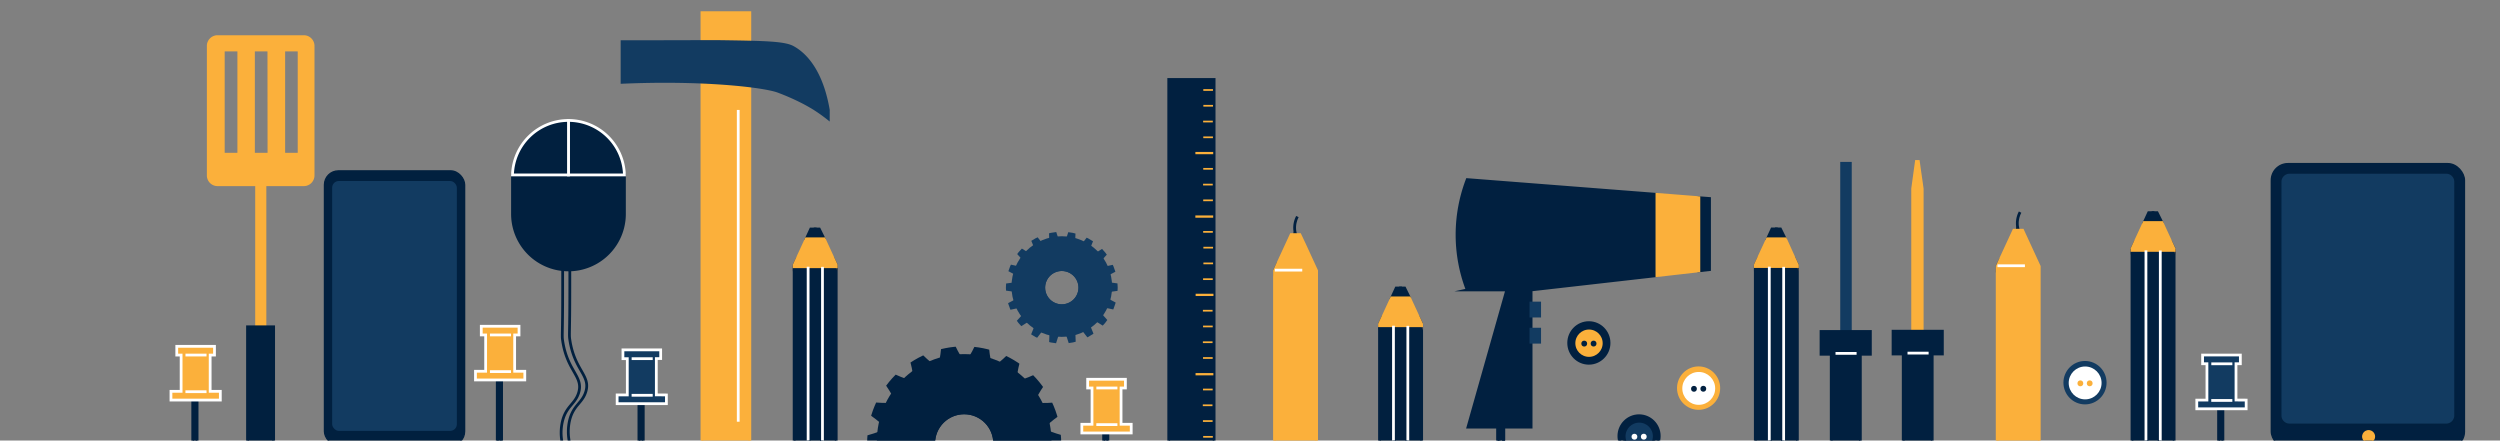 <svg id="レイヤー_1" data-name="レイヤー 1" xmlns="http://www.w3.org/2000/svg" xmlns:xlink="http://www.w3.org/1999/xlink" viewBox="0 0 900.36 158.66"><rect x="0" y="0" width="900.36" height="158.66" fill="#808080" stroke="none"/><defs><clipPath id="clip-path"><rect id="長方形_789" data-name="長方形 789" width="900.36" height="158.66" fill="none"/></clipPath><clipPath id="clip-path-2"><path d="M382.19,159.67a34.95,34.95,0,1,1-34.95-34.94h0A35,35,0,0,1,382.19,159.67Zm-34.95-10.48a10.49,10.49,0,1,0,10.49,10.49h0A10.49,10.49,0,0,0,347.24,149.19Z" fill="none"/></clipPath><clipPath id="clip-path-3"><path d="M402.53,103.6A20.13,20.13,0,1,1,382.4,83.47a20.13,20.13,0,0,1,20.13,20.13Zm-20.13-6a6,6,0,1,0,6,6,6,6,0,0,0-6-6Z" fill="none"/></clipPath></defs><g clip-path="url(#clip-path)"><rect id="長方形_761" data-name="長方形 761" x="69.41" y="144.08" width="1.57" height="23.53" fill="#01203f" stroke="#01203f" stroke-miterlimit="10"/><rect id="長方形_762" data-name="長方形 762" x="663.25" y="58.81" width="3.14" height="61.62" fill="#123b61" stroke="#123b61" stroke-miterlimit="10"/><path id="パス_844" data-name="パス 844" d="M799,147.23v23.53h1.57V147.23Z" fill="#012040" stroke="#012040"/><rect id="長方形_750" data-name="長方形 750" x="179.08" y="136.84" width="1.57" height="23.53" fill="#01203f" stroke="#01203f" stroke-miterlimit="10"/><rect id="長方形_751" data-name="長方形 751" x="230.1" y="145.38" width="1.57" height="23.53" fill="#01203f" stroke="#01203f" stroke-miterlimit="10"/><path id="パス_845" data-name="パス 845" d="M397.46,155.94v23.52H399V155.94Z" fill="#01203f" stroke="#01203f"/><g id="グループ_1010" data-name="グループ 1010"><path id="パス_766" data-name="パス 766" d="M775.4,76.59v3.55h-3.21l1.64-3.55Z" fill="#01203f" stroke="#01203f" stroke-miterlimit="10"/><path id="パス_771" data-name="パス 771" d="M778.4,79.69h-3v-3.1h1.46Z" fill="#01203f" stroke="#01203f" stroke-miterlimit="10"/><path id="パス_764" data-name="パス 764" d="M767.92,89.4l-.1.21v-.14l.1-.2,1.2-2.49Z" stroke="#424242" stroke-miterlimit="10"/><path id="パス_765" data-name="パス 765" d="M773.21,162.6h-5.39V90.18h5.06Z" fill="#01203f" stroke="#01203f" stroke-miterlimit="10"/><path id="パス_767" data-name="パス 767" d="M777.91,90.18l-.32,72.42h-4.38l-.33-72.42Z" fill="#01203f" stroke="#01203f" stroke-miterlimit="10"/><path id="パス_768" data-name="パス 768" d="M783,90.18V162.6h-5.39l.32-72.42Z" fill="#01203f" stroke="#01203f" stroke-miterlimit="10"/><path id="パス_769" data-name="パス 769" d="M783,89.47v.14l-.1-.21-1.21-2.62,1.21,2.49Z" stroke="#424242" stroke-miterlimit="10"/><path id="パス_770" data-name="パス 770" d="M783,89.61v.57H767.82v-.57l.1-.21,1.21-2.62,3.06-6.64h6.42l3.06,6.64,1.21,2.62Z" fill="#fbb03b" stroke="#fbb03b" stroke-miterlimit="10"/><line id="線_185" data-name="線 185" x1="772.85" y1="90.18" x2="772.85" y2="162.54" fill="none" stroke="#fff" stroke-miterlimit="10"/><line id="線_186" data-name="線 186" x1="778.02" y1="90.24" x2="778.02" y2="162.6" fill="none" stroke="#fff" stroke-miterlimit="10"/></g><g id="グループ_1009" data-name="グループ 1009"><path id="パス_766-2" data-name="パス 766-2" d="M639.74,82.44V86h-3.21l1.64-3.56Z" fill="#01203f" stroke="#01203f" stroke-miterlimit="10"/><path id="パス_771-2" data-name="パス 771-2" d="M642.74,85.54h-3v-3.1h1.47Z" fill="#01203f" stroke="#01203f" stroke-miterlimit="10"/><path id="パス_764-2" data-name="パス 764-2" d="M632.26,95.25l-.1.22v-.14l.1-.2,1.21-2.49Z" stroke="#424242" stroke-miterlimit="10"/><path id="パス_765-2" data-name="パス 765-2" d="M637.55,168.45h-5.39V96h5.07Z" fill="#01203f" stroke="#01203f" stroke-miterlimit="10"/><path id="パス_767-2" data-name="パス 767-2" d="M642.26,96l-.33,72.41h-4.38L637.23,96Z" fill="#01203f" stroke="#01203f" stroke-miterlimit="10"/><path id="パス_768-2" data-name="パス 768-2" d="M647.32,96v72.41h-5.39L642.26,96Z" fill="#01203f" stroke="#01203f" stroke-miterlimit="10"/><path id="パス_769-2" data-name="パス 769-2" d="M647.32,95.33v.14l-.1-.21L646,92.64l1.21,2.48Z" stroke="#424242" stroke-miterlimit="10"/><path id="パス_770-2" data-name="パス 770-2" d="M647.32,95.47V96H632.16v-.57l.1-.22,1.21-2.61L636.54,86H643L646,92.64l1.21,2.61Z" fill="#fbb03b" stroke="#fbb03b" stroke-miterlimit="10"/><line id="線_185-2" data-name="線 185-2" x1="637.2" y1="96.04" x2="637.2" y2="168.4" fill="none" stroke="#fff" stroke-miterlimit="10"/><line id="線_186-2" data-name="線 186-2" x1="642.37" y1="96.1" x2="642.37" y2="168.45" fill="none" stroke="#fff" stroke-miterlimit="10"/></g><g id="グループ_1008" data-name="グループ 1008"><path id="パス_766-3" data-name="パス 766-3" d="M504.4,103.72v3.55h-3.21l1.64-3.55Z" fill="#01203f" stroke="#01203f" stroke-miterlimit="10"/><path id="パス_771-3" data-name="パス 771-3" d="M507.4,106.82h-3v-3.1h1.47Z" fill="#01203f" stroke="#01203f" stroke-miterlimit="10"/><path id="パス_764-3" data-name="パス 764-3" d="M496.92,116.53l-.1.21v-.14l.1-.2,1.2-2.48Z" stroke="#424242" stroke-miterlimit="10"/><path id="パス_765-3" data-name="パス 765-3" d="M502.21,189.73h-5.39V117.31h5.06Z" fill="#01203f" stroke="#01203f" stroke-miterlimit="10"/><path id="パス_767-3" data-name="パス 767-3" d="M506.91,117.31l-.32,72.42h-4.38l-.33-72.42Z" fill="#01203f" stroke="#01203f" stroke-miterlimit="10"/><path id="パス_768-3" data-name="パス 768-3" d="M512,117.31v72.42h-5.39l.32-72.42Z" fill="#01203f" stroke="#01203f" stroke-miterlimit="10"/><path id="パス_769-3" data-name="パス 769-3" d="M512,116.6v.14l-.1-.21-1.21-2.61,1.21,2.48Z" stroke="#424242" stroke-miterlimit="10"/><path id="パス_770-3" data-name="パス 770-3" d="M512,116.74v.57H496.82v-.57l.1-.21,1.21-2.61,3.06-6.64h6.42l3.07,6.64,1.2,2.61Z" fill="#fbb03b" stroke="#fbb03b" stroke-miterlimit="10"/><line id="線_185-3" data-name="線 185-3" x1="501.85" y1="117.31" x2="501.85" y2="189.67" fill="none" stroke="#fff" stroke-miterlimit="10"/><line id="線_186-3" data-name="線 186-3" x1="507.02" y1="117.37" x2="507.02" y2="189.73" fill="none" stroke="#fff" stroke-miterlimit="10"/></g><path id="パス_1159" data-name="パス 1159" d="M727.53,76.39a8.52,8.52,0,0,0-1,4.33c.1,2.65,1.49,3.94,1,5.83-.25.9-1,2.09-3.15,3.19" stroke="#012040" stroke-miterlimit="10"/><path id="パス_1160" data-name="パス 1160" d="M720.57,93.09l-1.2,2.61-.1.22v-.14l.1-.2Z" stroke="#424242" stroke-miterlimit="10"/><path id="パス_1161" data-name="パス 1161" d="M734.43,95.92v73H719.27v-73l.1-.22,1.2-2.61,3.07-6.64,1.64-3.55h3.14l1.64,3.55,3.06,6.64,1.21,2.61Z" fill="#fbb03b" stroke="#fbb03b" stroke-miterlimit="10"/><line id="線_592" data-name="線 592" x1="719.37" y1="95.71" x2="729.26" y2="95.71" fill="none" stroke="#fff" stroke-miterlimit="10"/><rect id="長方形_1734" data-name="長方形 1734" x="420.91" y="28.61" width="16.35" height="132" fill="#012040" stroke="#012040" stroke-miterlimit="10"/><path id="パス_798" data-name="パス 798" d="M109.51,13.19H78.31A3.35,3.35,0,0,0,75,16.62V63.1a3.36,3.36,0,0,0,3.28,3.43h31.2a3.35,3.35,0,0,0,3.28-3.43V16.62A3.35,3.35,0,0,0,109.51,13.19ZM86,55.52H80.42V18H86Zm10.86,0H91.28V18h5.55Zm10.86,0h-5.53V18h5.53Z" fill="#fbb03b" stroke="#fbb03b" stroke-miterlimit="10"/><rect id="長方形_759" data-name="長方形 759" x="92.41" y="66.53" width="3.01" height="51.16" fill="#fbb03b" stroke="#fbb03b" stroke-miterlimit="10"/><path id="パス_760" data-name="パス 760" d="M808.94,144.09v3.14H791.16v-3.14h3.66V131h-1.57v-3.14h13.6V131h-1.57v13.07Z" fill="#123b61" stroke="#fff" stroke-miterlimit="10"/><line id="線_182" data-name="線 182" x1="796.39" y1="131.02" x2="803.97" y2="131.02" fill="none" stroke="#fff" stroke-miterlimit="10"/><line id="線_183" data-name="線 183" x1="796.37" y1="144.22" x2="803.97" y2="144.22" fill="none" stroke="#fff" stroke-miterlimit="10"/><path id="パス_761" data-name="パス 761" d="M467.26,78a8.55,8.55,0,0,0-1,4.32c.1,2.65,1.49,3.94,1,5.83-.24.9-1,2.09-3.14,3.19" stroke="#012040" stroke-miterlimit="10"/><path id="パス_762" data-name="パス 762" d="M692.27,68.13V124h-3.44V68.13l0-.17.27-2,.7-5.08.37-2.73h.72l.37,2.73L692,66l.27,2Z" fill="#fbb03b" stroke="#fbb03b" stroke-miterlimit="10"/><g id="グループ_845" data-name="グループ 845"><rect id="長方形_749" data-name="長方形 749" x="252.8" y="4.56" width="17.25" height="156.34" fill="#fbb03b" stroke="#fbb03b" stroke-miterlimit="10"/><line id="線_184" data-name="線 184" x1="265.87" y1="39.59" x2="265.87" y2="151.88" fill="none" stroke="#fff" stroke-miterlimit="10"/><path id="パス_763" data-name="パス 763" d="M298.81,43.77a59,59,0,0,0-5.75-4.18s-1.46-.93-3.82-2.18A82.79,82.79,0,0,0,280,33.32c-5-1.82-26.73-4.48-56.47-3.14V14.49c3.46,0,8.73,0,15.16,0,12.35,0,16.17-.1,22.53,0,14.23.23,21.4.38,24.53,2.09,3,1.63,10.3,6.71,13.07,23Z" fill="#123b61"/></g><g id="グループ_846" data-name="グループ 846"><path id="パス_766-4" data-name="パス 766-4" d="M293.58,82.46V86h-3.21L292,82.46Z" fill="#01203f" stroke="#01203f" stroke-miterlimit="10"/><path id="パス_771-4" data-name="パス 771-4" d="M296.58,85.56h-3v-3.1h1.47Z" fill="#01203f" stroke="#01203f" stroke-miterlimit="10"/><path id="パス_764-4" data-name="パス 764-4" d="M286.1,95.27l-.1.22v-.14l.1-.2,1.21-2.49Z" stroke="#424242" stroke-miterlimit="10"/><path id="パス_765-4" data-name="パス 765-4" d="M291.39,168.47H286V96.06h5.07Z" fill="#01203f" stroke="#01203f" stroke-miterlimit="10"/><path id="パス_767-4" data-name="パス 767-4" d="M296.1,96.06l-.33,72.41h-4.38l-.32-72.41Z" fill="#01203f" stroke="#01203f" stroke-miterlimit="10"/><path id="パス_768-4" data-name="パス 768-4" d="M301.16,96.06v72.41h-5.39l.33-72.41Z" fill="#01203f" stroke="#01203f" stroke-miterlimit="10"/><path id="パス_769-4" data-name="パス 769-4" d="M301.16,95.35v.14l-.1-.21-1.2-2.62,1.21,2.48Z" stroke="#424242" stroke-miterlimit="10"/><path id="パス_770-4" data-name="パス 770-4" d="M301.16,95.49v.57H286v-.57l.1-.22,1.21-2.61L290.38,86h6.42l3.06,6.64,1.21,2.61Z" fill="#fbb03b" stroke="#fbb03b" stroke-miterlimit="10"/><line id="線_185-4" data-name="線 185-4" x1="291.04" y1="96.06" x2="291.04" y2="168.42" fill="none" stroke="#fff" stroke-miterlimit="10"/><line id="線_186-4" data-name="線 186-4" x1="296.21" y1="96.12" x2="296.21" y2="168.47" fill="none" stroke="#fff" stroke-miterlimit="10"/></g><g id="グループ_851" data-name="グループ 851"><g id="グループ_850" data-name="グループ 850"><g clip-path="url(#clip-path-2)"><g id="グループ_849" data-name="グループ 849"><g id="グループ_847" data-name="グループ 847"><path id="パス_773" data-name="パス 773" d="M387.77,159.32c0,2.07-10.56,3.2-10.9,5.17s9.17,6.69,8.49,8.58-11-.64-12,1.11,6.33,9.42,5,11-10.12-4.37-11.67-3.06,2.76,11,1,12-8-7.57-9.93-6.86-1.17,11.28-3.19,11.63-4.9-9.85-7-9.85-5,10.2-7,9.85-1.3-10.95-3.19-11.63-8.18,7.87-9.93,6.86,2.55-10.73,1-12-10.37,4.61-11.68,3.06,6.06-9.2,5-11-11.31.81-12-1.11,8.84-6.55,8.49-8.58-10.9-3.1-10.9-5.17,10.56-3.2,10.9-5.16-9.18-6.69-8.49-8.58,11,.64,12-1.11-6.33-9.42-5-11,10.12,4.37,11.68,3.06-2.76-11-1-12,8,7.56,9.93,6.86,1.17-11.28,3.19-11.63,4.9,9.85,7,9.85,5-10.2,7-9.85,1.3,10.94,3.19,11.63,8.18-7.87,9.93-6.86-2.55,10.72-1,12,10.37-4.62,11.68-3.06-6.06,9.2-5,11,11.31-.81,12,1.11-8.84,6.55-8.49,8.58S387.77,157.25,387.77,159.32Z" fill="#01203f"/></g><g id="グループ_848" data-name="グループ 848"><circle id="楕円形_3" data-name="楕円形 3" cx="347.24" cy="158.98" r="31.45" fill="#01203f"/></g></g></g></g></g><g id="グループ_856" data-name="グループ 856"><g id="グループ_855" data-name="グループ 855"><g clip-path="url(#clip-path-3)"><g id="グループ_854" data-name="グループ 854"><g id="グループ_852" data-name="グループ 852"><path id="パス_775" data-name="パス 775" d="M408,103.4c0,1.19-10.49,1.46-10.68,2.59s9.55,5,9.15,6.08-10.34-2.23-10.92-1.23,7.26,8,6.51,8.86-8.95-5.64-9.85-4.89,4.13,10,3.11,10.55-6.48-8.36-7.59-8,.47,10.76-.7,11-3.2-10.08-4.4-10.08-3.26,10.27-4.4,10.08.39-10.58-.7-11-6.57,8.53-7.58,8,4-9.79,3.11-10.55-9.1,5.79-9.85,4.89,7.1-7.84,6.51-8.85-10.52,2.33-10.92,1.22,9.36-4.91,9.15-6.08-10.68-1.4-10.68-2.59,10.48-1.46,10.68-2.6-9.55-5-9.15-6.08S369.1,97,369.68,96s-7.26-8-6.51-8.85S372.12,92.73,373,92s-4.13-10-3.11-10.54,6.48,8.35,7.58,8-.46-10.77.7-11,3.21,10.08,4.4,10.08,3.27-10.28,4.4-10.08-.39,10.57.7,11,6.58-8.54,7.59-8-4,9.79-3.11,10.54,9.1-5.78,9.85-4.88-7.1,7.83-6.51,8.85,10.52-2.34,10.92-1.23-9.36,4.91-9.16,6.08S408,102.2,408,103.4Z" fill="#123b61"/></g><g id="グループ_853" data-name="グループ 853"><circle id="楕円形_4" data-name="楕円形 4" cx="382.4" cy="103.2" r="18.12" fill="#123b61"/></g></g></g></g></g><g id="グループ_857" data-name="グループ 857"><path id="パス_777" data-name="パス 777" d="M224.89,63.54V77.05a20.16,20.16,0,0,1-40.32,0V63h40.31C224.88,63.19,224.89,63.37,224.89,63.54Z" fill="#01203f" stroke="#01203f" stroke-miterlimit="10"/><path id="パス_778" data-name="パス 778" d="M224.88,63H204.73V43.38A20.16,20.16,0,0,1,224.88,63Z" fill="#01203f" stroke="#fff" stroke-miterlimit="10"/><path id="パス_779" data-name="パス 779" d="M204.73,43.38V63H184.57A20.16,20.16,0,0,1,204.73,43.38Z" fill="#01203f" stroke="#fff" stroke-miterlimit="10"/><path id="パス_781" data-name="パス 781" d="M202.64,97.21v7.05c0,16.92-.31,16.42,0,18.48,1.66,11.09,7.63,12.82,5.72,18.81-1.27,4-4.38,4.68-5.75,10a17.87,17.87,0,0,0,0,8.57" fill="none" stroke="#01203f" stroke-miterlimit="10"/><path id="パス_782" data-name="パス 782" d="M205.22,96.84v7.06c0,16.91-.31,16.42,0,18.47,1.66,11.1,7.63,12.83,5.72,18.81-1.27,4-4.38,4.69-5.75,10a18,18,0,0,0,0,8.56H230.1" fill="none" stroke="#01203f" stroke-miterlimit="10"/></g><path id="パス_783" data-name="パス 783" d="M189,133.71v3.13H171.24v-3.13h3.66V120.63h-1.57V117.5h13.59v3.13h-1.57v13.08Z" fill="#fbb03b" stroke="#fff" stroke-miterlimit="10"/><line id="線_187" data-name="線 187" x1="176.46" y1="120.63" x2="184.04" y2="120.63" fill="none" stroke="#fff" stroke-miterlimit="10"/><line id="線_188" data-name="線 188" x1="176.45" y1="133.83" x2="184.04" y2="133.83" fill="none" stroke="#fff" stroke-miterlimit="10"/><path id="パス_784" data-name="パス 784" d="M240,142.24v3.14H222.26v-3.14h3.66V129.17h-1.57V126h13.59v3.14h-1.57v13.07Z" fill="#123b61" stroke="#fff" stroke-miterlimit="10"/><line id="線_189" data-name="線 189" x1="227.48" y1="129.17" x2="235.07" y2="129.17" fill="none" stroke="#fff" stroke-miterlimit="10"/><line id="線_190" data-name="線 190" x1="227.47" y1="142.36" x2="235.07" y2="142.36" fill="none" stroke="#fff" stroke-miterlimit="10"/><g id="グループ_860" data-name="グループ 860"><rect id="長方形_752" data-name="長方形 752" x="818.01" y="58.94" width="69.54" height="102.48" rx="5.98" fill="#012040" stroke="#01203f" stroke-miterlimit="10" stroke-width="0.5"/><path id="長方形_753" data-name="長方形 753" d="M824.55,62.07H881a3.39,3.39,0,0,1,3.39,3.39v84.19a3.4,3.4,0,0,1-3.4,3.4H824.55a3.39,3.39,0,0,1-3.39-3.39V65.47A3.39,3.39,0,0,1,824.55,62.07Z" fill="#123b61" stroke="#01203f" stroke-miterlimit="10"/><circle id="楕円形_5" data-name="楕円形 5" cx="853.04" cy="157.23" r="2.09" fill="#fbb03b" stroke="#fbb03b" stroke-miterlimit="10" stroke-width="0.5"/></g><rect id="長方形_754" data-name="長方形 754" x="116.86" y="61.55" width="50.46" height="98.82" rx="5" fill="#01203f" stroke="#01203f" stroke-miterlimit="10" stroke-width="0.5"/><rect id="長方形_755" data-name="長方形 755" x="119.13" y="64.69" width="45.9" height="90.98" rx="2.89" fill="#123b61" stroke="#01203f" stroke-miterlimit="10"/><g id="グループ_862" data-name="グループ 862"><path id="パス_794" data-name="パス 794" d="M528.36,104.42h14.31l-14,49.41h22.75V104.42l45.36-5.16V70l-68.37-5.32a55.63,55.63,0,0,0,0,39.73Z" fill="#012040" stroke="#012040" stroke-miterlimit="10"/><path id="パス_795" data-name="パス 795" d="M611.84,71.19V97.54l3.84-.44V71.48Z" fill="#012040" stroke="#012040" stroke-miterlimit="10"/><path id="パス_796" data-name="パス 796" d="M596.73,70V99.26l15.11-1.72V71.19Z" fill="#fbb03b" stroke="#fbb03b" stroke-miterlimit="10"/><rect id="長方形_756" data-name="長方形 756" x="551.36" y="109.13" width="3.14" height="4.71" fill="#123b61" stroke="#123b61" stroke-miterlimit="10"/><rect id="長方形_757" data-name="長方形 757" x="551.36" y="118.54" width="3.14" height="4.71" fill="#123b61" stroke="#123b61" stroke-miterlimit="10"/><line id="線_193" data-name="線 193" x1="541.43" y1="153.84" x2="541.43" y2="160.11" fill="none" stroke="#012040" stroke-miterlimit="10"/><path id="パス_797" data-name="パス 797" d="M539.34,153.84v6.27" fill="#01203f" stroke="#012040" stroke-miterlimit="10"/></g><rect id="長方形_758" data-name="長方形 758" x="89.14" y="117.69" width="9.41" height="42.68" fill="#01203f" stroke="#01203f" stroke-miterlimit="10"/><path id="パス_799" data-name="パス 799" d="M407.4,152.8v3.13H389.62V152.8h3.66V139.73h-1.57v-3.14h13.6v3.14h-1.57V152.8Z" fill="#fbb03b" stroke="#fff" stroke-miterlimit="10"/><line id="線_194" data-name="線 194" x1="394.85" y1="139.73" x2="402.43" y2="139.73" fill="none" stroke="#fff" stroke-miterlimit="10"/><line id="線_195" data-name="線 195" x1="394.83" y1="152.92" x2="402.43" y2="152.92" fill="none" stroke="#fff" stroke-miterlimit="10"/><path id="パス_800" data-name="パス 800" d="M79.35,140.94v3.14H61.57v-3.14h3.66V127.87H63.66v-3.14H77.25v3.14H75.69v13.07Z" fill="#fbb03b" stroke="#fff" stroke-miterlimit="10"/><line id="線_196" data-name="線 196" x1="66.8" y1="127.87" x2="74.38" y2="127.87" fill="none" stroke="#fff" stroke-miterlimit="10"/><line id="線_197" data-name="線 197" x1="66.78" y1="141.07" x2="74.38" y2="141.07" fill="none" stroke="#fff" stroke-miterlimit="10"/><path id="パス_810" data-name="パス 810" d="M673.61,127.59v-8.21H655.83v8.21h3.67v34.24h-1.57V170h13.59v-8.21H670V127.59Z" fill="#012040" stroke="#012040" stroke-miterlimit="10"/><line id="線_201" data-name="線 201" x1="661.05" y1="127.27" x2="668.64" y2="127.27" fill="none" stroke="#fff" stroke-miterlimit="10"/><g id="グループ_866" data-name="グループ 866"><path id="パス_811" data-name="パス 811" d="M699.54,127.5v-8.22H681.77v8.22h3.66v34.23h-1.57v8.21h13.59v-8.21h-1.57V127.5Z" fill="#012040" stroke="#012040" stroke-miterlimit="10"/><line id="線_203" data-name="線 203" x1="686.98" y1="127.17" x2="694.58" y2="127.17" fill="none" stroke="#fff" stroke-miterlimit="10"/></g><path id="パス_812" data-name="パス 812" d="M460.31,94.67l-1.21,2.62-.1.21v-.14l.1-.2Z" stroke="#424242" stroke-miterlimit="10"/><path id="パス_813" data-name="パス 813" d="M474.17,97.5v73H459v-73l.09-.21,1.21-2.62L463.38,88,465,84.48h3.14L469.8,88l3.06,6.64,1.21,2.62Z" fill="#fbb03b" stroke="#fbb03b" stroke-miterlimit="10"/><g id="グループ_868" data-name="グループ 868"><ellipse id="楕円形_6" data-name="楕円形 6" cx="572.22" cy="123.51" rx="7.27" ry="7.32" fill="#012040" stroke="#012040" stroke-miterlimit="10"/><circle id="楕円形_7" data-name="楕円形 7" cx="572.27" cy="123.6" r="5.42" fill="#fbb03b" stroke="#012040" stroke-miterlimit="10"/><ellipse id="楕円形_8" data-name="楕円形 8" cx="570.55" cy="123.75" rx="1.05" ry="1.06" fill="#012040"/><ellipse id="楕円形_9" data-name="楕円形 9" cx="573.92" cy="123.74" rx="1.05" ry="1.06" fill="#012040"/></g><g id="グループ_869" data-name="グループ 869"><ellipse id="楕円形_10" data-name="楕円形 10" cx="590.3" cy="157.04" rx="7.27" ry="7.32" fill="#01203f" stroke="#012040" stroke-miterlimit="10"/><circle id="楕円形_11" data-name="楕円形 11" cx="590.35" cy="157.13" r="5.42" fill="#123b61" stroke="#012040" stroke-miterlimit="10"/><ellipse id="楕円形_12" data-name="楕円形 12" cx="588.63" cy="157.28" rx="1.05" ry="1.06" fill="#fff"/><ellipse id="楕円形_13" data-name="楕円形 13" cx="592" cy="157.27" rx="1.05" ry="1.06" fill="#fff"/></g><g id="グループ_870" data-name="グループ 870"><ellipse id="楕円形_14" data-name="楕円形 14" cx="611.74" cy="139.78" rx="7.27" ry="7.32" fill="#fbb03b" stroke="#fbb03b" stroke-miterlimit="10"/><circle id="楕円形_15" data-name="楕円形 15" cx="611.79" cy="139.88" r="5.42" fill="#fff" stroke="#fff" stroke-miterlimit="10"/><ellipse id="楕円形_16" data-name="楕円形 16" cx="610.07" cy="140.03" rx="1.05" ry="1.06" fill="#012040"/><ellipse id="楕円形_17" data-name="楕円形 17" cx="613.44" cy="140.01" rx="1.05" ry="1.06" fill="#012040"/></g><line id="線_204" data-name="線 204" x1="459.1" y1="97.29" x2="469" y2="97.29" fill="none" stroke="#fff" stroke-miterlimit="10"/><g id="グループ_872" data-name="グループ 872"><rect id="長方形_764" data-name="長方形 764" x="433.36" y="32.1" width="3.48" height="0.62" fill="#fbb03b"/></g><g id="グループ_873" data-name="グループ 873"><rect id="長方形_765" data-name="長方形 765" x="433.38" y="37.78" width="3.48" height="0.62" fill="#fbb03b"/></g><g id="グループ_874" data-name="グループ 874"><rect id="長方形_766" data-name="長方形 766" x="433.3" y="43.46" width="3.48" height="0.62" fill="#fbb03b"/></g><g id="グループ_875" data-name="グループ 875"><rect id="長方形_767" data-name="長方形 767" x="433.35" y="49.14" width="3.48" height="0.62" fill="#fbb03b"/></g><g id="グループ_876" data-name="グループ 876"><rect id="長方形_768" data-name="長方形 768" x="433.29" y="54.81" width="3.48" height="0.62" fill="#fbb03b"/></g><g id="グループ_877" data-name="グループ 877"><rect id="長方形_769" data-name="長方形 769" x="433.34" y="60.49" width="3.48" height="0.62" fill="#fbb03b"/></g><g id="グループ_878" data-name="グループ 878"><rect id="長方形_770" data-name="長方形 770" x="433.28" y="66.17" width="3.48" height="0.62" fill="#fbb03b"/></g><g id="グループ_879" data-name="グループ 879"><rect id="長方形_771" data-name="長方形 771" x="433.33" y="71.84" width="3.48" height="0.62" fill="#fbb03b"/></g><g id="グループ_880" data-name="グループ 880"><rect id="長方形_772" data-name="長方形 772" x="433.31" y="83.2" width="3.48" height="0.62" fill="#fbb03b"/></g><g id="グループ_881" data-name="グループ 881"><rect id="長方形_773" data-name="長方形 773" x="433.39" y="88.88" width="3.48" height="0.62" fill="#fbb03b"/></g><g id="グループ_882" data-name="グループ 882"><rect id="長方形_774" data-name="長方形 774" x="433.4" y="94.55" width="3.48" height="0.62" fill="#fbb03b"/></g><g id="グループ_883" data-name="グループ 883"><rect id="長方形_775" data-name="長方形 775" x="433.28" y="100.23" width="3.48" height="0.62" fill="#fbb03b"/></g><g id="グループ_884" data-name="グループ 884"><rect id="長方形_776" data-name="長方形 776" x="433.29" y="105.91" width="3.48" height="0.62" fill="#fbb03b"/></g><g id="グループ_885" data-name="グループ 885"><rect id="長方形_777" data-name="長方形 777" x="433.22" y="111.59" width="3.48" height="0.62" fill="#fbb03b"/></g><g id="グループ_886" data-name="グループ 886"><rect id="長方形_778" data-name="長方形 778" x="433.27" y="117.26" width="3.48" height="0.62" fill="#fbb03b"/></g><g id="グループ_887" data-name="グループ 887"><rect id="長方形_779" data-name="長方形 779" x="433.21" y="122.94" width="3.48" height="0.62" fill="#fbb03b"/></g><g id="グループ_888" data-name="グループ 888"><rect id="長方形_780" data-name="長方形 780" x="433.26" y="128.62" width="3.48" height="0.62" fill="#fbb03b"/></g><g id="グループ_889" data-name="グループ 889"><rect id="長方形_781" data-name="長方形 781" x="430.57" y="134.36" width="6.42" height="0.82" fill="#fbb03b"/></g><g id="グループ_890" data-name="グループ 890"><rect id="長方形_782" data-name="長方形 782" x="433.25" y="139.97" width="3.48" height="0.62" fill="#fbb03b"/></g><g id="グループ_891" data-name="グループ 891"><rect id="長方形_783" data-name="長方形 783" x="433.18" y="145.65" width="3.48" height="0.62" fill="#fbb03b"/></g><g id="グループ_892" data-name="グループ 892"><rect id="長方形_784" data-name="長方形 784" x="433.23" y="151.33" width="3.48" height="0.62" fill="#fbb03b"/></g><g id="グループ_893" data-name="グループ 893"><rect id="長方形_785" data-name="長方形 785" x="433.31" y="157.01" width="3.48" height="0.62" fill="#fbb03b"/></g><g id="グループ_894" data-name="グループ 894"><rect id="長方形_786" data-name="長方形 786" x="430.6" y="105.79" width="6.42" height="0.82" fill="#fbb03b"/></g><g id="グループ_895" data-name="グループ 895"><rect id="長方形_787" data-name="長方形 787" x="430.5" y="77.59" width="6.42" height="0.82" fill="#fbb03b"/></g><g id="グループ_896" data-name="グループ 896"><rect id="長方形_788" data-name="長方形 788" x="430.51" y="54.72" width="6.42" height="0.82" fill="#fbb03b"/></g><g id="グループ_899" data-name="グループ 899"><ellipse id="楕円形_18" data-name="楕円形 18" cx="750.9" cy="137.82" rx="7.27" ry="7.32" fill="#123b61" stroke="#123b61" stroke-miterlimit="10"/><circle id="楕円形_19" data-name="楕円形 19" cx="750.95" cy="137.91" r="5.42" fill="#fff" stroke="#fff" stroke-miterlimit="10"/><ellipse id="楕円形_20" data-name="楕円形 20" cx="749.23" cy="138.06" rx="1.05" ry="1.06" fill="#fbb03b"/><ellipse id="楕円形_21" data-name="楕円形 21" cx="752.59" cy="138.05" rx="1.05" ry="1.06" fill="#fbb03b"/></g><g id="長方形_1735" data-name="長方形 1735"><rect x="539.36" y="145.7" width="2.7" height="23.89" fill="#012040"/><rect x="539.86" y="146.2" width="1.7" height="22.89" fill="none" stroke="#012040"/></g></g></svg>